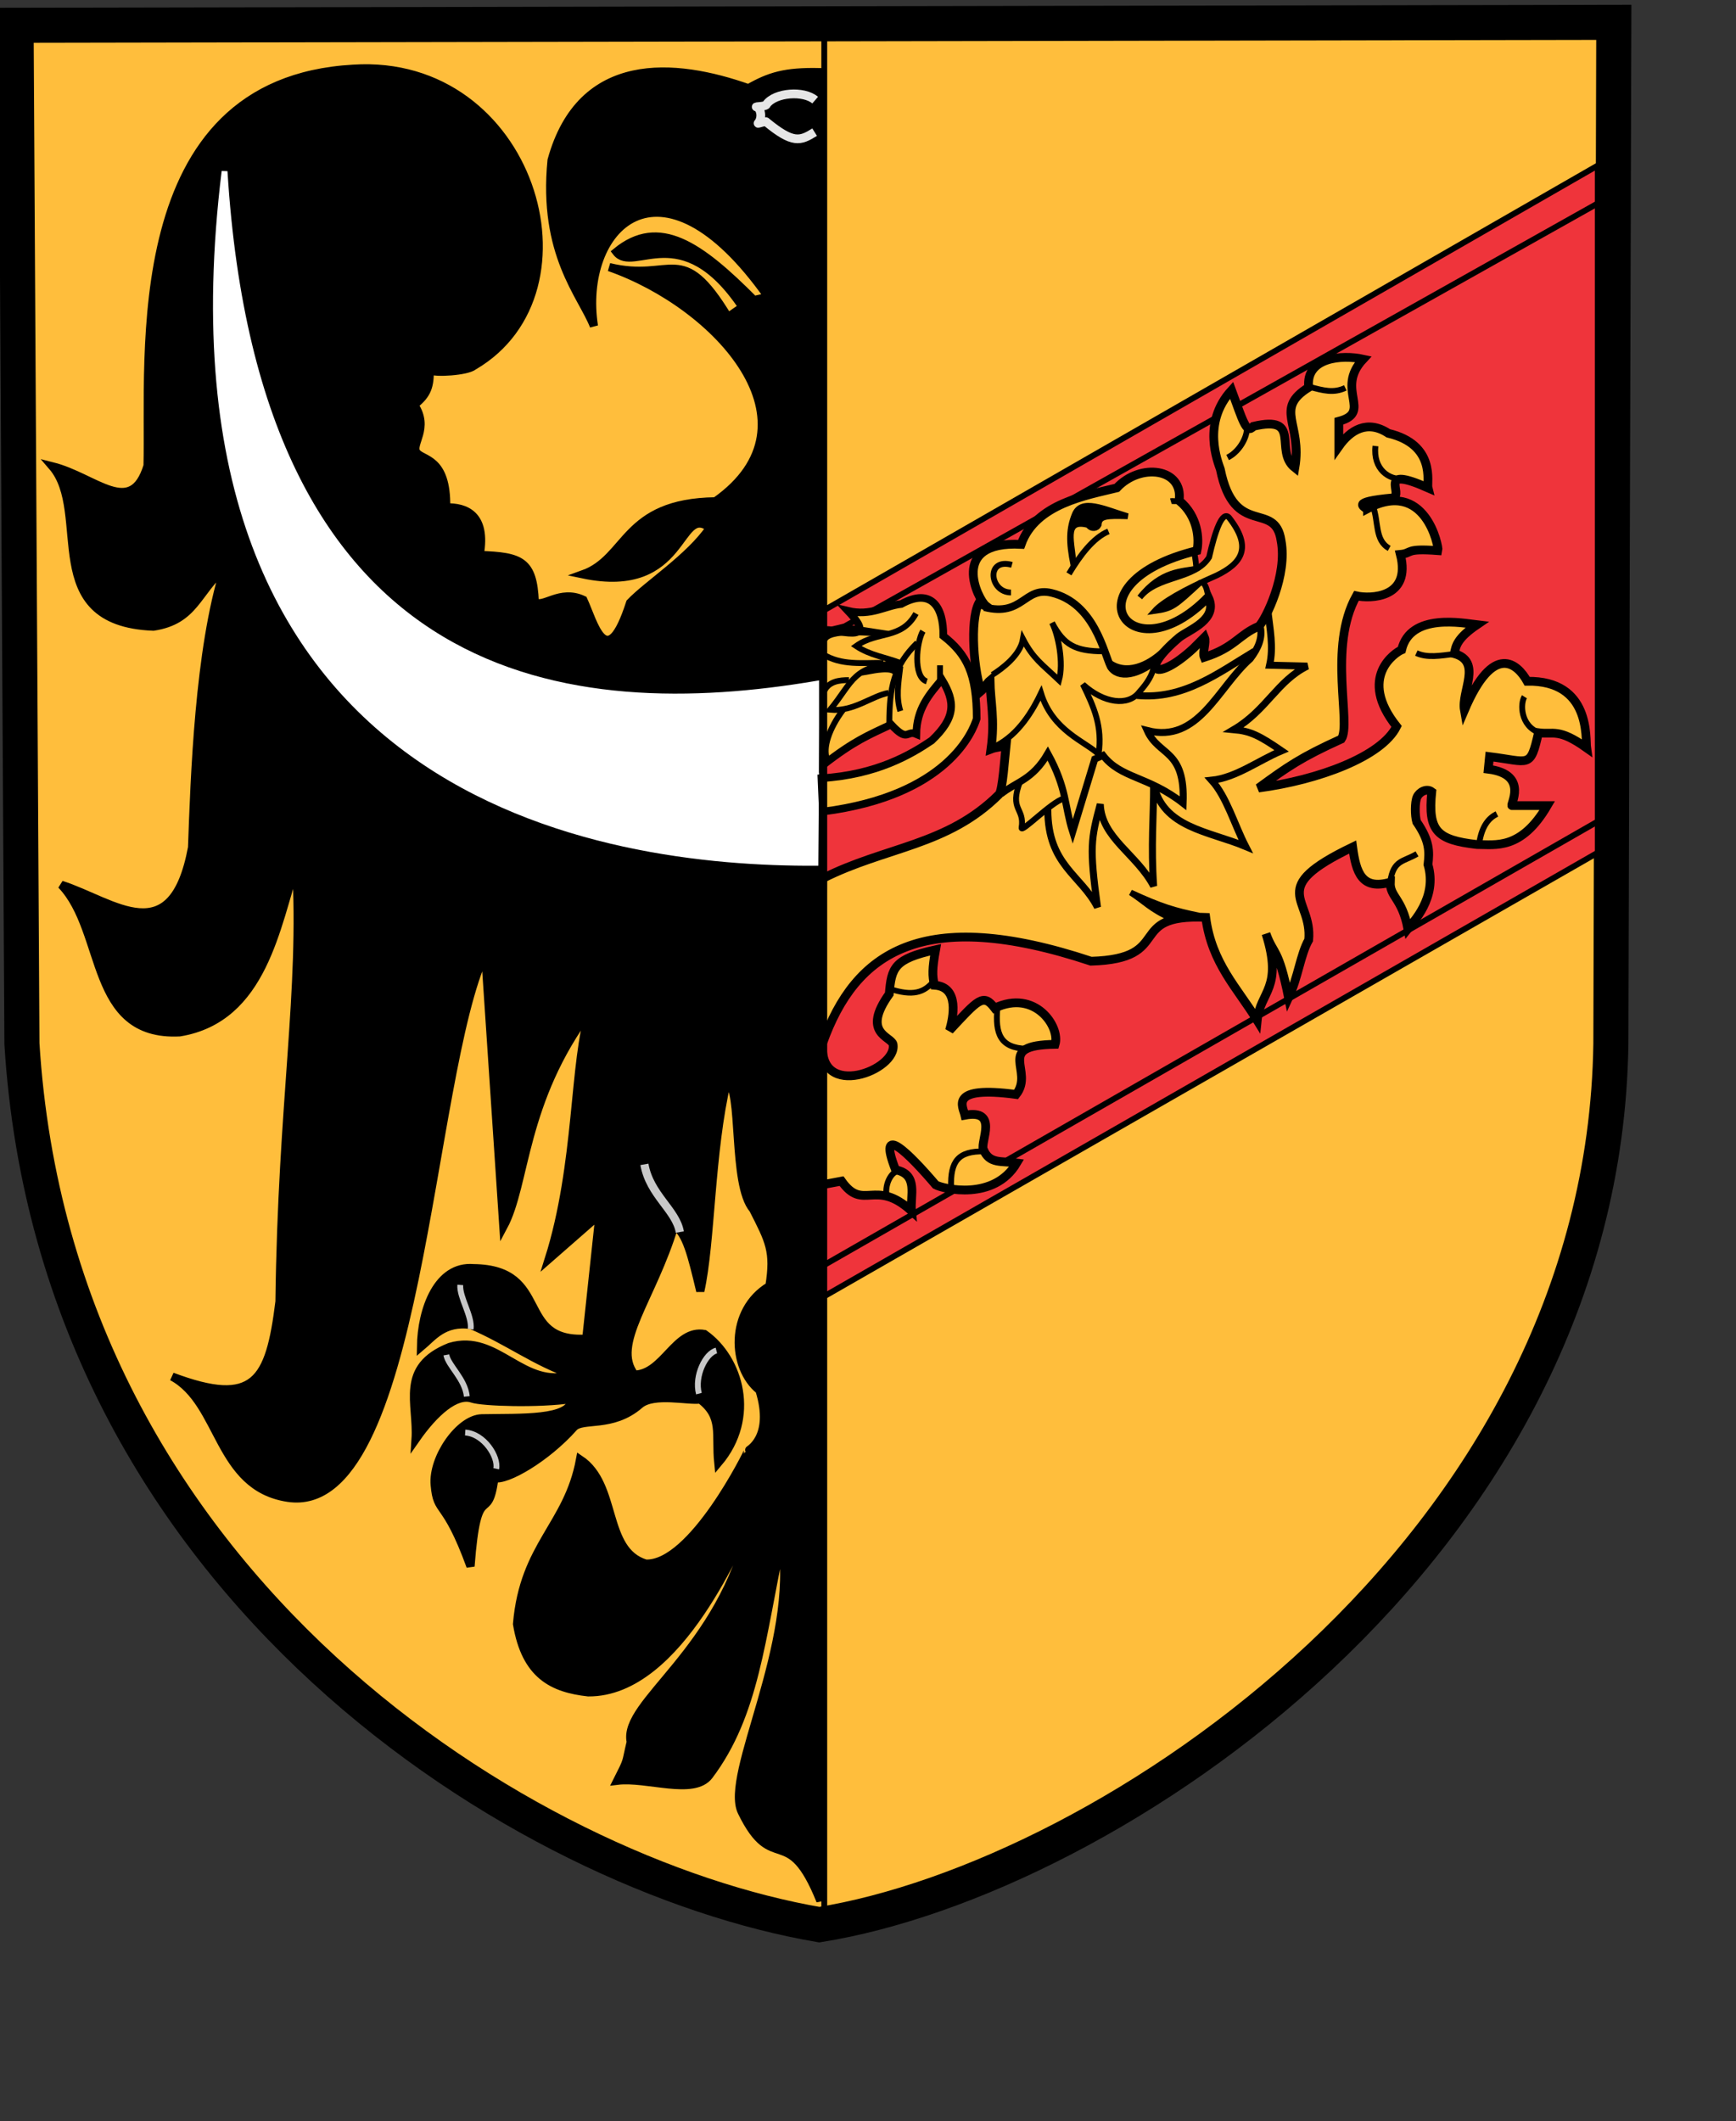 <?xml version="1.0" encoding="UTF-8" standalone="no"?>
<!-- Created with Inkscape (http://www.inkscape.org/) -->
<svg
   xmlns:dc="http://purl.org/dc/elements/1.1/"
   xmlns:cc="http://web.resource.org/cc/"
   xmlns:rdf="http://www.w3.org/1999/02/22-rdf-syntax-ns#"
   xmlns:svg="http://www.w3.org/2000/svg"
   xmlns="http://www.w3.org/2000/svg"
   xmlns:xlink="http://www.w3.org/1999/xlink"
   xmlns:sodipodi="http://sodipodi.sourceforge.net/DTD/sodipodi-0.dtd"
   xmlns:inkscape="http://www.inkscape.org/namespaces/inkscape"
   id="svg2"
   sodipodi:version="0.32"
   inkscape:version="0.45"
   width="600pt"
   height="733pt"
   sodipodi:docbase="C:\Dokumente und Einstellungen\Besitzer\Desktop"
   sodipodi:docname="POL_Kobierzyce_COA7.svg"
   version="1.0"
   inkscape:output_extension="org.inkscape.output.svg.inkscape"
   sodipodi:modified="true">
  <rect width="100%" height="100%" fill="#333333" stroke="none"/>
  <defs
     id="defs5">
    <linearGradient
       y2="252.627"
       x2="-328.686"
       y1="242.239"
       x1="-323.648"
       gradientTransform="matrix(0.194,0.981,0.981,-0.194,-461.802,566.45)"
       gradientUnits="userSpaceOnUse"
       id="linearGradient2813"
       xlink:href="#linearGradient2531"
       inkscape:collect="always" />
    <linearGradient
       y2="250.282"
       x2="-328.699"
       y1="241.786"
       x1="-324.098"
       gradientUnits="userSpaceOnUse"
       id="linearGradient2811"
       xlink:href="#linearGradient2531"
       inkscape:collect="always" />
    <linearGradient
       y2="294.535"
       x2="-576.935"
       y1="302.674"
       x1="-566.934"
       gradientTransform="matrix(-0.764,-0.645,0.645,-0.764,-884.708,109.284)"
       gradientUnits="userSpaceOnUse"
       id="linearGradient2809"
       xlink:href="#linearGradient2486"
       inkscape:collect="always" />
    <radialGradient
       r="29.072"
       fy="210.226"
       fx="-706.762"
       cy="210.226"
       cx="-706.762"
       gradientTransform="matrix(1.694,1.492780e-3,-0.175,2.846,529.307,-387.161)"
       gradientUnits="userSpaceOnUse"
       id="radialGradient2807"
       xlink:href="#linearGradient2486"
       inkscape:collect="always" />
    <linearGradient
       y2="252.627"
       x2="-328.686"
       y1="242.239"
       x1="-323.648"
       gradientTransform="matrix(0.194,0.981,0.981,-0.194,-461.802,566.45)"
       gradientUnits="userSpaceOnUse"
       id="linearGradient2805"
       xlink:href="#linearGradient2531"
       inkscape:collect="always" />
    <linearGradient
       y2="250.282"
       x2="-328.699"
       y1="241.786"
       x1="-324.098"
       gradientUnits="userSpaceOnUse"
       id="linearGradient2803"
       xlink:href="#linearGradient2531"
       inkscape:collect="always" />
    <linearGradient
       y2="294.535"
       x2="-576.935"
       y1="302.674"
       x1="-566.934"
       gradientTransform="matrix(-0.764,-0.645,0.645,-0.764,-884.708,109.284)"
       gradientUnits="userSpaceOnUse"
       id="linearGradient2801"
       xlink:href="#linearGradient2486"
       inkscape:collect="always" />
    <radialGradient
       r="29.072"
       fy="210.226"
       fx="-706.762"
       cy="210.226"
       cx="-706.762"
       gradientTransform="matrix(1.694,1.492780e-3,-0.175,2.846,529.307,-387.161)"
       gradientUnits="userSpaceOnUse"
       id="radialGradient2799"
       xlink:href="#linearGradient2486"
       inkscape:collect="always" />
    <linearGradient
       y2="252.627"
       x2="-328.686"
       y1="242.239"
       x1="-323.648"
       gradientTransform="matrix(0.194,0.981,0.981,-0.194,-461.802,566.45)"
       gradientUnits="userSpaceOnUse"
       id="linearGradient2797"
       xlink:href="#linearGradient2531"
       inkscape:collect="always" />
    <linearGradient
       y2="250.282"
       x2="-328.699"
       y1="241.786"
       x1="-324.098"
       gradientUnits="userSpaceOnUse"
       id="linearGradient2795"
       xlink:href="#linearGradient2531"
       inkscape:collect="always" />
    <linearGradient
       y2="294.535"
       x2="-576.935"
       y1="302.674"
       x1="-566.934"
       gradientTransform="matrix(-0.764,-0.645,0.645,-0.764,-884.708,109.284)"
       gradientUnits="userSpaceOnUse"
       id="linearGradient2793"
       xlink:href="#linearGradient2486"
       inkscape:collect="always" />
    <radialGradient
       r="29.072"
       fy="210.226"
       fx="-706.762"
       cy="210.226"
       cx="-706.762"
       gradientTransform="matrix(1.694,1.492780e-3,-0.175,2.846,529.307,-387.161)"
       gradientUnits="userSpaceOnUse"
       id="radialGradient2791"
       xlink:href="#linearGradient2486"
       inkscape:collect="always" />
    <linearGradient
       y2="252.627"
       x2="-328.686"
       y1="242.239"
       x1="-323.648"
       gradientTransform="matrix(0.194,0.981,0.981,-0.194,-461.802,566.45)"
       gradientUnits="userSpaceOnUse"
       id="linearGradient2715"
       xlink:href="#linearGradient2531"
       inkscape:collect="always" />
    <linearGradient
       y2="250.282"
       x2="-328.699"
       y1="241.786"
       x1="-324.098"
       gradientUnits="userSpaceOnUse"
       id="linearGradient2713"
       xlink:href="#linearGradient2531"
       inkscape:collect="always" />
    <linearGradient
       y2="294.535"
       x2="-576.935"
       y1="302.674"
       x1="-566.934"
       gradientTransform="matrix(-0.764,-0.645,0.645,-0.764,-884.708,109.284)"
       gradientUnits="userSpaceOnUse"
       id="linearGradient2711"
       xlink:href="#linearGradient2486"
       inkscape:collect="always" />
    <radialGradient
       r="29.072"
       fy="210.226"
       fx="-706.762"
       cy="210.226"
       cx="-706.762"
       gradientTransform="matrix(1.694,1.492780e-3,-0.175,2.846,529.307,-387.161)"
       gradientUnits="userSpaceOnUse"
       id="radialGradient2709"
       xlink:href="#linearGradient2486"
       inkscape:collect="always" />
    <linearGradient
       y2="252.627"
       x2="-328.686"
       y1="242.239"
       x1="-323.648"
       gradientTransform="matrix(0.194,0.981,0.981,-0.194,-461.802,566.45)"
       gradientUnits="userSpaceOnUse"
       id="linearGradient2659"
       xlink:href="#linearGradient2531"
       inkscape:collect="always" />
    <linearGradient
       y2="250.282"
       x2="-328.699"
       y1="241.786"
       x1="-324.098"
       gradientUnits="userSpaceOnUse"
       id="linearGradient2657"
       xlink:href="#linearGradient2531"
       inkscape:collect="always" />
    <linearGradient
       y2="294.535"
       x2="-576.935"
       y1="302.674"
       x1="-566.934"
       gradientTransform="matrix(-0.764,-0.645,0.645,-0.764,-884.708,109.284)"
       gradientUnits="userSpaceOnUse"
       id="linearGradient2655"
       xlink:href="#linearGradient2486"
       inkscape:collect="always" />
    <radialGradient
       r="29.072"
       fy="210.226"
       fx="-706.762"
       cy="210.226"
       cx="-706.762"
       gradientTransform="matrix(1.694,1.492780e-3,-0.175,2.846,529.307,-387.161)"
       gradientUnits="userSpaceOnUse"
       id="radialGradient2653"
       xlink:href="#linearGradient2486"
       inkscape:collect="always" />
    <radialGradient
       gradientUnits="userSpaceOnUse"
       gradientTransform="matrix(1.694,1.492780e-3,-0.175,2.846,529.307,-387.161)"
       r="29.072"
       fy="210.226"
       fx="-706.762"
       cy="210.226"
       cx="-706.762"
       id="radialGradient2601"
       xlink:href="#linearGradient2486"
       inkscape:collect="always" />
    <linearGradient
       y2="252.627"
       x2="-328.686"
       y1="242.239"
       x1="-323.648"
       gradientTransform="matrix(0.194,0.981,0.981,-0.194,-461.802,566.45)"
       gradientUnits="userSpaceOnUse"
       id="linearGradient2566"
       xlink:href="#linearGradient2531"
       inkscape:collect="always" />
    <linearGradient
       y2="250.282"
       x2="-328.699"
       y1="241.786"
       x1="-324.098"
       gradientUnits="userSpaceOnUse"
       id="linearGradient2564"
       xlink:href="#linearGradient2531"
       inkscape:collect="always" />
    <linearGradient
       y2="294.535"
       x2="-576.935"
       y1="302.674"
       x1="-566.934"
       gradientTransform="matrix(-0.764,-0.645,0.645,-0.764,-884.708,109.284)"
       gradientUnits="userSpaceOnUse"
       id="linearGradient2562"
       xlink:href="#linearGradient2486"
       inkscape:collect="always" />
    <linearGradient
       id="linearGradient2486">
      <stop
         id="stop2488"
         offset="0"
         style="stop-color:#faff00;stop-opacity:1;" />
      <stop
         style="stop-color:#7d7323;stop-opacity:0.992;"
         offset="0.846"
         id="stop2603" />
      <stop
         style="stop-color:#000000;stop-opacity:0.984;"
         offset="1"
         id="stop2494" />
    </linearGradient>
    <linearGradient
       id="linearGradient2531">
      <stop
         id="stop2533"
         offset="0"
         style="stop-color:#fae646;stop-opacity:1;" />
      <stop
         style="stop-color:#643228;stop-opacity:1;"
         offset="0.885"
         id="stop2539" />
      <stop
         id="stop2535"
         offset="1"
         style="stop-color:#fae646;stop-opacity:1;" />
    </linearGradient>
    <radialGradient
       inkscape:collect="always"
       xlink:href="#linearGradient2486"
       id="radialGradient2981"
       gradientUnits="userSpaceOnUse"
       gradientTransform="matrix(1.694,1.492780e-3,-0.175,2.846,529.307,-387.161)"
       cx="-706.762"
       cy="210.226"
       fx="-706.762"
       fy="210.226"
       r="29.072" />
    <linearGradient
       inkscape:collect="always"
       xlink:href="#linearGradient2486"
       id="linearGradient2983"
       gradientUnits="userSpaceOnUse"
       gradientTransform="matrix(-0.764,-0.645,0.645,-0.764,-884.708,109.284)"
       x1="-566.934"
       y1="302.674"
       x2="-576.935"
       y2="294.535" />
    <linearGradient
       inkscape:collect="always"
       xlink:href="#linearGradient2531"
       id="linearGradient2985"
       gradientUnits="userSpaceOnUse"
       x1="-324.098"
       y1="241.786"
       x2="-328.699"
       y2="250.282" />
    <linearGradient
       inkscape:collect="always"
       xlink:href="#linearGradient2531"
       id="linearGradient2987"
       gradientUnits="userSpaceOnUse"
       gradientTransform="matrix(0.194,0.981,0.981,-0.194,-461.802,566.45)"
       x1="-323.648"
       y1="242.239"
       x2="-328.686"
       y2="252.627" />
    <radialGradient
       inkscape:collect="always"
       xlink:href="#linearGradient2486"
       id="radialGradient3018"
       gradientUnits="userSpaceOnUse"
       gradientTransform="matrix(1.694,1.492780e-3,-0.175,2.846,529.307,-387.161)"
       cx="-706.762"
       cy="210.226"
       fx="-706.762"
       fy="210.226"
       r="29.072" />
    <linearGradient
       inkscape:collect="always"
       xlink:href="#linearGradient2486"
       id="linearGradient3020"
       gradientUnits="userSpaceOnUse"
       gradientTransform="matrix(-0.764,-0.645,0.645,-0.764,-884.708,109.284)"
       x1="-566.934"
       y1="302.674"
       x2="-576.935"
       y2="294.535" />
    <linearGradient
       inkscape:collect="always"
       xlink:href="#linearGradient2531"
       id="linearGradient3022"
       gradientUnits="userSpaceOnUse"
       x1="-324.098"
       y1="241.786"
       x2="-328.699"
       y2="250.282" />
    <linearGradient
       inkscape:collect="always"
       xlink:href="#linearGradient2531"
       id="linearGradient3024"
       gradientUnits="userSpaceOnUse"
       gradientTransform="matrix(0.194,0.981,0.981,-0.194,-461.802,566.45)"
       x1="-323.648"
       y1="242.239"
       x2="-328.686"
       y2="252.627" />
    <radialGradient
       inkscape:collect="always"
       xlink:href="#linearGradient2486"
       id="radialGradient3055"
       gradientUnits="userSpaceOnUse"
       gradientTransform="matrix(1.694,1.492780e-3,-0.175,2.846,529.307,-387.161)"
       cx="-706.762"
       cy="210.226"
       fx="-706.762"
       fy="210.226"
       r="29.072" />
    <linearGradient
       inkscape:collect="always"
       xlink:href="#linearGradient2486"
       id="linearGradient3057"
       gradientUnits="userSpaceOnUse"
       gradientTransform="matrix(-0.764,-0.645,0.645,-0.764,-884.708,109.284)"
       x1="-566.934"
       y1="302.674"
       x2="-576.935"
       y2="294.535" />
    <linearGradient
       inkscape:collect="always"
       xlink:href="#linearGradient2531"
       id="linearGradient3059"
       gradientUnits="userSpaceOnUse"
       x1="-324.098"
       y1="241.786"
       x2="-328.699"
       y2="250.282" />
    <linearGradient
       inkscape:collect="always"
       xlink:href="#linearGradient2531"
       id="linearGradient3061"
       gradientUnits="userSpaceOnUse"
       gradientTransform="matrix(0.194,0.981,0.981,-0.194,-461.802,566.45)"
       x1="-323.648"
       y1="242.239"
       x2="-328.686"
       y2="252.627" />
    <radialGradient
       inkscape:collect="always"
       xlink:href="#linearGradient2486"
       id="radialGradient3090"
       gradientUnits="userSpaceOnUse"
       gradientTransform="matrix(1.694,1.492780e-3,-0.175,2.846,529.307,-387.161)"
       cx="-706.762"
       cy="210.226"
       fx="-706.762"
       fy="210.226"
       r="29.072" />
    <linearGradient
       inkscape:collect="always"
       xlink:href="#linearGradient2486"
       id="linearGradient3092"
       gradientUnits="userSpaceOnUse"
       gradientTransform="matrix(-0.764,-0.645,0.645,-0.764,-884.708,109.284)"
       x1="-566.934"
       y1="302.674"
       x2="-576.935"
       y2="294.535" />
    <linearGradient
       inkscape:collect="always"
       xlink:href="#linearGradient2531"
       id="linearGradient3094"
       gradientUnits="userSpaceOnUse"
       x1="-324.098"
       y1="241.786"
       x2="-328.699"
       y2="250.282" />
    <linearGradient
       inkscape:collect="always"
       xlink:href="#linearGradient2531"
       id="linearGradient3096"
       gradientUnits="userSpaceOnUse"
       gradientTransform="matrix(0.194,0.981,0.981,-0.194,-461.802,566.45)"
       x1="-323.648"
       y1="242.239"
       x2="-328.686"
       y2="252.627" />
    <radialGradient
       inkscape:collect="always"
       xlink:href="#linearGradient2486"
       id="radialGradient3121"
       gradientUnits="userSpaceOnUse"
       gradientTransform="matrix(1.694,1.492780e-3,-0.175,2.846,529.307,-387.161)"
       cx="-706.762"
       cy="210.226"
       fx="-706.762"
       fy="210.226"
       r="29.072" />
    <linearGradient
       inkscape:collect="always"
       xlink:href="#linearGradient2486"
       id="linearGradient3133"
       gradientUnits="userSpaceOnUse"
       gradientTransform="matrix(-0.764,-0.645,0.645,-0.764,-884.708,109.284)"
       x1="-566.934"
       y1="302.674"
       x2="-576.935"
       y2="294.535" />
    <linearGradient
       inkscape:collect="always"
       xlink:href="#linearGradient2531"
       id="linearGradient3135"
       gradientUnits="userSpaceOnUse"
       x1="-324.098"
       y1="241.786"
       x2="-328.699"
       y2="250.282" />
    <linearGradient
       inkscape:collect="always"
       xlink:href="#linearGradient2531"
       id="linearGradient3137"
       gradientUnits="userSpaceOnUse"
       gradientTransform="matrix(0.194,0.981,0.981,-0.194,-461.802,566.45)"
       x1="-323.648"
       y1="242.239"
       x2="-328.686"
       y2="252.627" />
    <linearGradient
       inkscape:collect="always"
       xlink:href="#linearGradient2486"
       id="linearGradient3200"
       gradientUnits="userSpaceOnUse"
       gradientTransform="matrix(-0.764,-0.645,0.645,-0.764,-884.708,109.284)"
       x1="-566.934"
       y1="302.674"
       x2="-576.935"
       y2="294.535" />
    <linearGradient
       inkscape:collect="always"
       xlink:href="#linearGradient2531"
       id="linearGradient3202"
       gradientUnits="userSpaceOnUse"
       x1="-324.098"
       y1="241.786"
       x2="-328.699"
       y2="250.282" />
    <linearGradient
       inkscape:collect="always"
       xlink:href="#linearGradient2531"
       id="linearGradient3204"
       gradientUnits="userSpaceOnUse"
       gradientTransform="matrix(0.194,0.981,0.981,-0.194,-461.802,566.45)"
       x1="-323.648"
       y1="242.239"
       x2="-328.686"
       y2="252.627" />
    <linearGradient
       inkscape:collect="always"
       xlink:href="#linearGradient2486"
       id="linearGradient3260"
       gradientUnits="userSpaceOnUse"
       gradientTransform="matrix(-0.764,-0.645,0.645,-0.764,-884.708,109.284)"
       x1="-566.934"
       y1="302.674"
       x2="-576.935"
       y2="294.535" />
    <linearGradient
       inkscape:collect="always"
       xlink:href="#linearGradient2531"
       id="linearGradient3262"
       gradientUnits="userSpaceOnUse"
       x1="-324.098"
       y1="241.786"
       x2="-328.699"
       y2="250.282" />
    <linearGradient
       inkscape:collect="always"
       xlink:href="#linearGradient2531"
       id="linearGradient3264"
       gradientUnits="userSpaceOnUse"
       gradientTransform="matrix(0.194,0.981,0.981,-0.194,-461.802,566.45)"
       x1="-323.648"
       y1="242.239"
       x2="-328.686"
       y2="252.627" />
    <linearGradient
       inkscape:collect="always"
       xlink:href="#linearGradient2486"
       id="linearGradient3320"
       gradientUnits="userSpaceOnUse"
       gradientTransform="matrix(-0.764,-0.645,0.645,-0.764,-884.708,109.284)"
       x1="-566.934"
       y1="302.674"
       x2="-576.935"
       y2="294.535" />
    <linearGradient
       inkscape:collect="always"
       xlink:href="#linearGradient2531"
       id="linearGradient3322"
       gradientUnits="userSpaceOnUse"
       x1="-324.098"
       y1="241.786"
       x2="-328.699"
       y2="250.282" />
    <linearGradient
       inkscape:collect="always"
       xlink:href="#linearGradient2531"
       id="linearGradient3324"
       gradientUnits="userSpaceOnUse"
       gradientTransform="matrix(0.194,0.981,0.981,-0.194,-461.802,566.45)"
       x1="-323.648"
       y1="242.239"
       x2="-328.686"
       y2="252.627" />
    <linearGradient
       inkscape:collect="always"
       xlink:href="#linearGradient2486"
       id="linearGradient3410"
       gradientUnits="userSpaceOnUse"
       gradientTransform="matrix(-0.764,-0.645,0.645,-0.764,-884.708,109.284)"
       x1="-566.934"
       y1="302.674"
       x2="-576.935"
       y2="294.535" />
    <linearGradient
       inkscape:collect="always"
       xlink:href="#linearGradient2531"
       id="linearGradient3412"
       gradientUnits="userSpaceOnUse"
       x1="-324.098"
       y1="241.786"
       x2="-328.699"
       y2="250.282" />
    <linearGradient
       inkscape:collect="always"
       xlink:href="#linearGradient2531"
       id="linearGradient3414"
       gradientUnits="userSpaceOnUse"
       gradientTransform="matrix(0.194,0.981,0.981,-0.194,-461.802,566.45)"
       x1="-323.648"
       y1="242.239"
       x2="-328.686"
       y2="252.627" />
    <linearGradient
       inkscape:collect="always"
       xlink:href="#linearGradient2486"
       id="linearGradient3416"
       gradientUnits="userSpaceOnUse"
       gradientTransform="matrix(-0.764,-0.645,0.645,-0.764,-884.708,109.284)"
       x1="-566.934"
       y1="302.674"
       x2="-576.935"
       y2="294.535" />
    <linearGradient
       inkscape:collect="always"
       xlink:href="#linearGradient2531"
       id="linearGradient3418"
       gradientUnits="userSpaceOnUse"
       x1="-324.098"
       y1="241.786"
       x2="-328.699"
       y2="250.282" />
    <linearGradient
       inkscape:collect="always"
       xlink:href="#linearGradient2531"
       id="linearGradient3420"
       gradientUnits="userSpaceOnUse"
       gradientTransform="matrix(0.194,0.981,0.981,-0.194,-461.802,566.45)"
       x1="-323.648"
       y1="242.239"
       x2="-328.686"
       y2="252.627" />
    <linearGradient
       inkscape:collect="always"
       xlink:href="#linearGradient2486"
       id="linearGradient3422"
       gradientUnits="userSpaceOnUse"
       gradientTransform="matrix(-0.764,-0.645,0.645,-0.764,-884.708,109.284)"
       x1="-566.934"
       y1="302.674"
       x2="-576.935"
       y2="294.535" />
    <linearGradient
       inkscape:collect="always"
       xlink:href="#linearGradient2531"
       id="linearGradient3424"
       gradientUnits="userSpaceOnUse"
       x1="-324.098"
       y1="241.786"
       x2="-328.699"
       y2="250.282" />
    <linearGradient
       inkscape:collect="always"
       xlink:href="#linearGradient2531"
       id="linearGradient3426"
       gradientUnits="userSpaceOnUse"
       gradientTransform="matrix(0.194,0.981,0.981,-0.194,-461.802,566.45)"
       x1="-323.648"
       y1="242.239"
       x2="-328.686"
       y2="252.627" />
    <linearGradient
       inkscape:collect="always"
       xlink:href="#linearGradient2486"
       id="linearGradient3674"
       gradientUnits="userSpaceOnUse"
       gradientTransform="matrix(-0.764,-0.645,0.645,-0.764,-884.708,109.284)"
       x1="-566.934"
       y1="302.674"
       x2="-576.935"
       y2="294.535" />
    <linearGradient
       inkscape:collect="always"
       xlink:href="#linearGradient2531"
       id="linearGradient3676"
       gradientUnits="userSpaceOnUse"
       x1="-324.098"
       y1="241.786"
       x2="-328.699"
       y2="250.282" />
    <linearGradient
       inkscape:collect="always"
       xlink:href="#linearGradient2531"
       id="linearGradient3678"
       gradientUnits="userSpaceOnUse"
       gradientTransform="matrix(0.194,0.981,0.981,-0.194,-461.802,566.45)"
       x1="-323.648"
       y1="242.239"
       x2="-328.686"
       y2="252.627" />
    <linearGradient
       inkscape:collect="always"
       xlink:href="#linearGradient2486"
       id="linearGradient3680"
       gradientUnits="userSpaceOnUse"
       gradientTransform="matrix(-0.764,-0.645,0.645,-0.764,-884.708,109.284)"
       x1="-566.934"
       y1="302.674"
       x2="-576.935"
       y2="294.535" />
    <linearGradient
       inkscape:collect="always"
       xlink:href="#linearGradient2531"
       id="linearGradient3682"
       gradientUnits="userSpaceOnUse"
       x1="-324.098"
       y1="241.786"
       x2="-328.699"
       y2="250.282" />
    <linearGradient
       inkscape:collect="always"
       xlink:href="#linearGradient2531"
       id="linearGradient3684"
       gradientUnits="userSpaceOnUse"
       gradientTransform="matrix(0.194,0.981,0.981,-0.194,-461.802,566.45)"
       x1="-323.648"
       y1="242.239"
       x2="-328.686"
       y2="252.627" />
    <linearGradient
       inkscape:collect="always"
       xlink:href="#linearGradient2486"
       id="linearGradient3686"
       gradientUnits="userSpaceOnUse"
       gradientTransform="matrix(-0.764,-0.645,0.645,-0.764,-884.708,109.284)"
       x1="-566.934"
       y1="302.674"
       x2="-576.935"
       y2="294.535" />
    <linearGradient
       inkscape:collect="always"
       xlink:href="#linearGradient2531"
       id="linearGradient3688"
       gradientUnits="userSpaceOnUse"
       x1="-324.098"
       y1="241.786"
       x2="-328.699"
       y2="250.282" />
    <linearGradient
       inkscape:collect="always"
       xlink:href="#linearGradient2531"
       id="linearGradient3690"
       gradientUnits="userSpaceOnUse"
       gradientTransform="matrix(0.194,0.981,0.981,-0.194,-461.802,566.45)"
       x1="-323.648"
       y1="242.239"
       x2="-328.686"
       y2="252.627" />
    <linearGradient
       inkscape:collect="always"
       xlink:href="#linearGradient2486"
       id="linearGradient3793"
       gradientUnits="userSpaceOnUse"
       gradientTransform="matrix(-0.764,-0.645,0.645,-0.764,-884.708,109.284)"
       x1="-566.934"
       y1="302.674"
       x2="-576.935"
       y2="294.535" />
    <linearGradient
       inkscape:collect="always"
       xlink:href="#linearGradient2531"
       id="linearGradient3795"
       gradientUnits="userSpaceOnUse"
       x1="-324.098"
       y1="241.786"
       x2="-328.699"
       y2="250.282" />
    <linearGradient
       inkscape:collect="always"
       xlink:href="#linearGradient2531"
       id="linearGradient3797"
       gradientUnits="userSpaceOnUse"
       gradientTransform="matrix(0.194,0.981,0.981,-0.194,-461.802,566.45)"
       x1="-323.648"
       y1="242.239"
       x2="-328.686"
       y2="252.627" />
    <linearGradient
       inkscape:collect="always"
       xlink:href="#linearGradient2486"
       id="linearGradient3799"
       gradientUnits="userSpaceOnUse"
       gradientTransform="matrix(-0.764,-0.645,0.645,-0.764,-884.708,109.284)"
       x1="-566.934"
       y1="302.674"
       x2="-576.935"
       y2="294.535" />
    <linearGradient
       inkscape:collect="always"
       xlink:href="#linearGradient2531"
       id="linearGradient3801"
       gradientUnits="userSpaceOnUse"
       x1="-324.098"
       y1="241.786"
       x2="-328.699"
       y2="250.282" />
    <linearGradient
       inkscape:collect="always"
       xlink:href="#linearGradient2531"
       id="linearGradient3803"
       gradientUnits="userSpaceOnUse"
       gradientTransform="matrix(0.194,0.981,0.981,-0.194,-461.802,566.45)"
       x1="-323.648"
       y1="242.239"
       x2="-328.686"
       y2="252.627" />
    <linearGradient
       inkscape:collect="always"
       xlink:href="#linearGradient2486"
       id="linearGradient3805"
       gradientUnits="userSpaceOnUse"
       gradientTransform="matrix(-0.764,-0.645,0.645,-0.764,-884.708,109.284)"
       x1="-566.934"
       y1="302.674"
       x2="-576.935"
       y2="294.535" />
    <linearGradient
       inkscape:collect="always"
       xlink:href="#linearGradient2531"
       id="linearGradient3807"
       gradientUnits="userSpaceOnUse"
       x1="-324.098"
       y1="241.786"
       x2="-328.699"
       y2="250.282" />
    <linearGradient
       inkscape:collect="always"
       xlink:href="#linearGradient2531"
       id="linearGradient3809"
       gradientUnits="userSpaceOnUse"
       gradientTransform="matrix(0.194,0.981,0.981,-0.194,-461.802,566.45)"
       x1="-323.648"
       y1="242.239"
       x2="-328.686"
       y2="252.627" />
    <linearGradient
       y2="252.627"
       x2="-328.686"
       y1="242.239"
       x1="-323.648"
       gradientTransform="matrix(0.194,0.981,0.981,-0.194,-461.802,566.45)"
       gradientUnits="userSpaceOnUse"
       id="linearGradient3966"
       xlink:href="#linearGradient2531"
       inkscape:collect="always" />
    <linearGradient
       y2="250.282"
       x2="-328.699"
       y1="241.786"
       x1="-324.098"
       gradientUnits="userSpaceOnUse"
       id="linearGradient3964"
       xlink:href="#linearGradient2531"
       inkscape:collect="always" />
    <linearGradient
       y2="294.535"
       x2="-576.935"
       y1="302.674"
       x1="-566.934"
       gradientTransform="matrix(-0.764,-0.645,0.645,-0.764,-884.708,109.284)"
       gradientUnits="userSpaceOnUse"
       id="linearGradient3962"
       xlink:href="#linearGradient2486"
       inkscape:collect="always" />
    <radialGradient
       r="29.072"
       fy="210.226"
       fx="-706.762"
       cy="210.226"
       cx="-706.762"
       gradientTransform="matrix(1.694,1.492780e-3,-0.175,2.846,529.307,-387.161)"
       gradientUnits="userSpaceOnUse"
       id="radialGradient3960"
       xlink:href="#linearGradient2486"
       inkscape:collect="always" />
    <linearGradient
       y2="252.627"
       x2="-328.686"
       y1="242.239"
       x1="-323.648"
       gradientTransform="matrix(0.194,0.981,0.981,-0.194,-461.802,566.45)"
       gradientUnits="userSpaceOnUse"
       id="linearGradient3958"
       xlink:href="#linearGradient2531"
       inkscape:collect="always" />
    <linearGradient
       y2="250.282"
       x2="-328.699"
       y1="241.786"
       x1="-324.098"
       gradientUnits="userSpaceOnUse"
       id="linearGradient3956"
       xlink:href="#linearGradient2531"
       inkscape:collect="always" />
    <linearGradient
       y2="294.535"
       x2="-576.935"
       y1="302.674"
       x1="-566.934"
       gradientTransform="matrix(-0.764,-0.645,0.645,-0.764,-884.708,109.284)"
       gradientUnits="userSpaceOnUse"
       id="linearGradient3954"
       xlink:href="#linearGradient2486"
       inkscape:collect="always" />
    <radialGradient
       r="29.072"
       fy="210.226"
       fx="-706.762"
       cy="210.226"
       cx="-706.762"
       gradientTransform="matrix(1.694,1.492780e-3,-0.175,2.846,529.307,-387.161)"
       gradientUnits="userSpaceOnUse"
       id="radialGradient3952"
       xlink:href="#linearGradient2486"
       inkscape:collect="always" />
    <linearGradient
       y2="252.627"
       x2="-328.686"
       y1="242.239"
       x1="-323.648"
       gradientTransform="matrix(0.194,0.981,0.981,-0.194,-461.802,566.45)"
       gradientUnits="userSpaceOnUse"
       id="linearGradient3950"
       xlink:href="#linearGradient2531"
       inkscape:collect="always" />
    <linearGradient
       y2="250.282"
       x2="-328.699"
       y1="241.786"
       x1="-324.098"
       gradientUnits="userSpaceOnUse"
       id="linearGradient3948"
       xlink:href="#linearGradient2531"
       inkscape:collect="always" />
    <linearGradient
       y2="294.535"
       x2="-576.935"
       y1="302.674"
       x1="-566.934"
       gradientTransform="matrix(-0.764,-0.645,0.645,-0.764,-884.708,109.284)"
       gradientUnits="userSpaceOnUse"
       id="linearGradient3946"
       xlink:href="#linearGradient2486"
       inkscape:collect="always" />
    <radialGradient
       r="29.072"
       fy="210.226"
       fx="-706.762"
       cy="210.226"
       cx="-706.762"
       gradientTransform="matrix(1.694,1.492780e-3,-0.175,2.846,529.307,-387.161)"
       gradientUnits="userSpaceOnUse"
       id="radialGradient3944"
       xlink:href="#linearGradient2486"
       inkscape:collect="always" />
    <linearGradient
       y2="252.627"
       x2="-328.686"
       y1="242.239"
       x1="-323.648"
       gradientTransform="matrix(0.194,0.981,0.981,-0.194,-461.802,566.45)"
       gradientUnits="userSpaceOnUse"
       id="linearGradient3942"
       xlink:href="#linearGradient2531"
       inkscape:collect="always" />
    <linearGradient
       y2="250.282"
       x2="-328.699"
       y1="241.786"
       x1="-324.098"
       gradientUnits="userSpaceOnUse"
       id="linearGradient3940"
       xlink:href="#linearGradient2531"
       inkscape:collect="always" />
    <linearGradient
       y2="294.535"
       x2="-576.935"
       y1="302.674"
       x1="-566.934"
       gradientTransform="matrix(-0.764,-0.645,0.645,-0.764,-884.708,109.284)"
       gradientUnits="userSpaceOnUse"
       id="linearGradient3938"
       xlink:href="#linearGradient2486"
       inkscape:collect="always" />
    <radialGradient
       r="29.072"
       fy="210.226"
       fx="-706.762"
       cy="210.226"
       cx="-706.762"
       gradientTransform="matrix(1.694,1.492780e-3,-0.175,2.846,529.307,-387.161)"
       gradientUnits="userSpaceOnUse"
       id="radialGradient3936"
       xlink:href="#linearGradient2486"
       inkscape:collect="always" />
    <linearGradient
       y2="252.627"
       x2="-328.686"
       y1="242.239"
       x1="-323.648"
       gradientTransform="matrix(0.194,0.981,0.981,-0.194,-461.802,566.45)"
       gradientUnits="userSpaceOnUse"
       id="linearGradient3934"
       xlink:href="#linearGradient2531"
       inkscape:collect="always" />
    <linearGradient
       y2="250.282"
       x2="-328.699"
       y1="241.786"
       x1="-324.098"
       gradientUnits="userSpaceOnUse"
       id="linearGradient3932"
       xlink:href="#linearGradient2531"
       inkscape:collect="always" />
    <linearGradient
       y2="294.535"
       x2="-576.935"
       y1="302.674"
       x1="-566.934"
       gradientTransform="matrix(-0.764,-0.645,0.645,-0.764,-884.708,109.284)"
       gradientUnits="userSpaceOnUse"
       id="linearGradient3930"
       xlink:href="#linearGradient2486"
       inkscape:collect="always" />
    <radialGradient
       r="29.072"
       fy="210.226"
       fx="-706.762"
       cy="210.226"
       cx="-706.762"
       gradientTransform="matrix(1.694,1.492780e-3,-0.175,2.846,529.307,-387.161)"
       gradientUnits="userSpaceOnUse"
       id="radialGradient3928"
       xlink:href="#linearGradient2486"
       inkscape:collect="always" />
    <radialGradient
       gradientUnits="userSpaceOnUse"
       gradientTransform="matrix(1.694,1.492780e-3,-0.175,2.846,529.307,-387.161)"
       r="29.072"
       fy="210.226"
       fx="-706.762"
       cy="210.226"
       cx="-706.762"
       id="radialGradient3926"
       xlink:href="#linearGradient2486"
       inkscape:collect="always" />
    <linearGradient
       y2="252.627"
       x2="-328.686"
       y1="242.239"
       x1="-323.648"
       gradientTransform="matrix(0.194,0.981,0.981,-0.194,-461.802,566.45)"
       gradientUnits="userSpaceOnUse"
       id="linearGradient3924"
       xlink:href="#linearGradient2531"
       inkscape:collect="always" />
    <linearGradient
       y2="250.282"
       x2="-328.699"
       y1="241.786"
       x1="-324.098"
       gradientUnits="userSpaceOnUse"
       id="linearGradient3922"
       xlink:href="#linearGradient2531"
       inkscape:collect="always" />
    <linearGradient
       y2="294.535"
       x2="-576.935"
       y1="302.674"
       x1="-566.934"
       gradientTransform="matrix(-0.764,-0.645,0.645,-0.764,-884.708,109.284)"
       gradientUnits="userSpaceOnUse"
       id="linearGradient3920"
       xlink:href="#linearGradient2486"
       inkscape:collect="always" />
    <linearGradient
       id="linearGradient3912">
      <stop
         id="stop3914"
         offset="0"
         style="stop-color:#faff00;stop-opacity:1;" />
      <stop
         style="stop-color:#7d7323;stop-opacity:0.992;"
         offset="0.846"
         id="stop3916" />
      <stop
         style="stop-color:#000000;stop-opacity:0.984;"
         offset="1"
         id="stop3918" />
    </linearGradient>
    <linearGradient
       id="linearGradient3904">
      <stop
         id="stop3906"
         offset="0"
         style="stop-color:#fae646;stop-opacity:1;" />
      <stop
         style="stop-color:#643228;stop-opacity:1;"
         offset="0.885"
         id="stop3908" />
      <stop
         id="stop3910"
         offset="1"
         style="stop-color:#fae646;stop-opacity:1;" />
    </linearGradient>
    <radialGradient
       inkscape:collect="always"
       xlink:href="#linearGradient2486"
       id="radialGradient3902"
       gradientUnits="userSpaceOnUse"
       gradientTransform="matrix(1.694,1.492780e-3,-0.175,2.846,529.307,-387.161)"
       cx="-706.762"
       cy="210.226"
       fx="-706.762"
       fy="210.226"
       r="29.072" />
    <linearGradient
       inkscape:collect="always"
       xlink:href="#linearGradient2486"
       id="linearGradient3900"
       gradientUnits="userSpaceOnUse"
       gradientTransform="matrix(-0.764,-0.645,0.645,-0.764,-884.708,109.284)"
       x1="-566.934"
       y1="302.674"
       x2="-576.935"
       y2="294.535" />
    <linearGradient
       inkscape:collect="always"
       xlink:href="#linearGradient2531"
       id="linearGradient3898"
       gradientUnits="userSpaceOnUse"
       x1="-324.098"
       y1="241.786"
       x2="-328.699"
       y2="250.282" />
    <linearGradient
       inkscape:collect="always"
       xlink:href="#linearGradient2531"
       id="linearGradient3896"
       gradientUnits="userSpaceOnUse"
       gradientTransform="matrix(0.194,0.981,0.981,-0.194,-461.802,566.45)"
       x1="-323.648"
       y1="242.239"
       x2="-328.686"
       y2="252.627" />
    <radialGradient
       inkscape:collect="always"
       xlink:href="#linearGradient2486"
       id="radialGradient3894"
       gradientUnits="userSpaceOnUse"
       gradientTransform="matrix(1.694,1.492780e-3,-0.175,2.846,529.307,-387.161)"
       cx="-706.762"
       cy="210.226"
       fx="-706.762"
       fy="210.226"
       r="29.072" />
    <linearGradient
       inkscape:collect="always"
       xlink:href="#linearGradient2486"
       id="linearGradient3892"
       gradientUnits="userSpaceOnUse"
       gradientTransform="matrix(-0.764,-0.645,0.645,-0.764,-884.708,109.284)"
       x1="-566.934"
       y1="302.674"
       x2="-576.935"
       y2="294.535" />
    <linearGradient
       inkscape:collect="always"
       xlink:href="#linearGradient2531"
       id="linearGradient3890"
       gradientUnits="userSpaceOnUse"
       x1="-324.098"
       y1="241.786"
       x2="-328.699"
       y2="250.282" />
    <linearGradient
       inkscape:collect="always"
       xlink:href="#linearGradient2531"
       id="linearGradient3888"
       gradientUnits="userSpaceOnUse"
       gradientTransform="matrix(0.194,0.981,0.981,-0.194,-461.802,566.45)"
       x1="-323.648"
       y1="242.239"
       x2="-328.686"
       y2="252.627" />
    <radialGradient
       inkscape:collect="always"
       xlink:href="#linearGradient2486"
       id="radialGradient3886"
       gradientUnits="userSpaceOnUse"
       gradientTransform="matrix(1.694,1.492780e-3,-0.175,2.846,529.307,-387.161)"
       cx="-706.762"
       cy="210.226"
       fx="-706.762"
       fy="210.226"
       r="29.072" />
    <linearGradient
       inkscape:collect="always"
       xlink:href="#linearGradient2486"
       id="linearGradient3884"
       gradientUnits="userSpaceOnUse"
       gradientTransform="matrix(-0.764,-0.645,0.645,-0.764,-884.708,109.284)"
       x1="-566.934"
       y1="302.674"
       x2="-576.935"
       y2="294.535" />
    <linearGradient
       inkscape:collect="always"
       xlink:href="#linearGradient2531"
       id="linearGradient3882"
       gradientUnits="userSpaceOnUse"
       x1="-324.098"
       y1="241.786"
       x2="-328.699"
       y2="250.282" />
    <linearGradient
       inkscape:collect="always"
       xlink:href="#linearGradient2531"
       id="linearGradient3880"
       gradientUnits="userSpaceOnUse"
       gradientTransform="matrix(0.194,0.981,0.981,-0.194,-461.802,566.45)"
       x1="-323.648"
       y1="242.239"
       x2="-328.686"
       y2="252.627" />
    <radialGradient
       inkscape:collect="always"
       xlink:href="#linearGradient2486"
       id="radialGradient3878"
       gradientUnits="userSpaceOnUse"
       gradientTransform="matrix(1.694,1.492780e-3,-0.175,2.846,529.307,-387.161)"
       cx="-706.762"
       cy="210.226"
       fx="-706.762"
       fy="210.226"
       r="29.072" />
    <linearGradient
       inkscape:collect="always"
       xlink:href="#linearGradient2486"
       id="linearGradient3876"
       gradientUnits="userSpaceOnUse"
       gradientTransform="matrix(-0.764,-0.645,0.645,-0.764,-884.708,109.284)"
       x1="-566.934"
       y1="302.674"
       x2="-576.935"
       y2="294.535" />
    <linearGradient
       inkscape:collect="always"
       xlink:href="#linearGradient2531"
       id="linearGradient3874"
       gradientUnits="userSpaceOnUse"
       x1="-324.098"
       y1="241.786"
       x2="-328.699"
       y2="250.282" />
    <linearGradient
       inkscape:collect="always"
       xlink:href="#linearGradient2531"
       id="linearGradient3872"
       gradientUnits="userSpaceOnUse"
       gradientTransform="matrix(0.194,0.981,0.981,-0.194,-461.802,566.45)"
       x1="-323.648"
       y1="242.239"
       x2="-328.686"
       y2="252.627" />
    <radialGradient
       inkscape:collect="always"
       xlink:href="#linearGradient2486"
       id="radialGradient3870"
       gradientUnits="userSpaceOnUse"
       gradientTransform="matrix(1.694,1.492780e-3,-0.175,2.846,529.307,-387.161)"
       cx="-706.762"
       cy="210.226"
       fx="-706.762"
       fy="210.226"
       r="29.072" />
    <linearGradient
       inkscape:collect="always"
       xlink:href="#linearGradient2486"
       id="linearGradient3868"
       gradientUnits="userSpaceOnUse"
       gradientTransform="matrix(-0.764,-0.645,0.645,-0.764,-884.708,109.284)"
       x1="-566.934"
       y1="302.674"
       x2="-576.935"
       y2="294.535" />
    <linearGradient
       inkscape:collect="always"
       xlink:href="#linearGradient2531"
       id="linearGradient3866"
       gradientUnits="userSpaceOnUse"
       x1="-324.098"
       y1="241.786"
       x2="-328.699"
       y2="250.282" />
    <linearGradient
       inkscape:collect="always"
       xlink:href="#linearGradient2531"
       id="linearGradient3864"
       gradientUnits="userSpaceOnUse"
       gradientTransform="matrix(0.194,0.981,0.981,-0.194,-461.802,566.45)"
       x1="-323.648"
       y1="242.239"
       x2="-328.686"
       y2="252.627" />
    <linearGradient
       inkscape:collect="always"
       xlink:href="#linearGradient2486"
       id="linearGradient3862"
       gradientUnits="userSpaceOnUse"
       gradientTransform="matrix(-0.764,-0.645,0.645,-0.764,-884.708,109.284)"
       x1="-566.934"
       y1="302.674"
       x2="-576.935"
       y2="294.535" />
    <linearGradient
       inkscape:collect="always"
       xlink:href="#linearGradient2531"
       id="linearGradient3860"
       gradientUnits="userSpaceOnUse"
       x1="-324.098"
       y1="241.786"
       x2="-328.699"
       y2="250.282" />
    <linearGradient
       inkscape:collect="always"
       xlink:href="#linearGradient2531"
       id="linearGradient3858"
       gradientUnits="userSpaceOnUse"
       gradientTransform="matrix(0.194,0.981,0.981,-0.194,-461.802,566.45)"
       x1="-323.648"
       y1="242.239"
       x2="-328.686"
       y2="252.627" />
    <linearGradient
       inkscape:collect="always"
       xlink:href="#linearGradient2486"
       id="linearGradient3856"
       gradientUnits="userSpaceOnUse"
       gradientTransform="matrix(-0.764,-0.645,0.645,-0.764,-884.708,109.284)"
       x1="-566.934"
       y1="302.674"
       x2="-576.935"
       y2="294.535" />
    <linearGradient
       inkscape:collect="always"
       xlink:href="#linearGradient2531"
       id="linearGradient3854"
       gradientUnits="userSpaceOnUse"
       x1="-324.098"
       y1="241.786"
       x2="-328.699"
       y2="250.282" />
    <linearGradient
       inkscape:collect="always"
       xlink:href="#linearGradient2531"
       id="linearGradient3852"
       gradientUnits="userSpaceOnUse"
       gradientTransform="matrix(0.194,0.981,0.981,-0.194,-461.802,566.45)"
       x1="-323.648"
       y1="242.239"
       x2="-328.686"
       y2="252.627" />
    <linearGradient
       inkscape:collect="always"
       xlink:href="#linearGradient2486"
       id="linearGradient3850"
       gradientUnits="userSpaceOnUse"
       gradientTransform="matrix(-0.764,-0.645,0.645,-0.764,-884.708,109.284)"
       x1="-566.934"
       y1="302.674"
       x2="-576.935"
       y2="294.535" />
    <linearGradient
       inkscape:collect="always"
       xlink:href="#linearGradient2531"
       id="linearGradient3848"
       gradientUnits="userSpaceOnUse"
       x1="-324.098"
       y1="241.786"
       x2="-328.699"
       y2="250.282" />
    <linearGradient
       inkscape:collect="always"
       xlink:href="#linearGradient2531"
       id="linearGradient3846"
       gradientUnits="userSpaceOnUse"
       gradientTransform="matrix(0.194,0.981,0.981,-0.194,-461.802,566.45)"
       x1="-323.648"
       y1="242.239"
       x2="-328.686"
       y2="252.627" />
    <linearGradient
       inkscape:collect="always"
       xlink:href="#linearGradient2486"
       id="linearGradient3844"
       gradientUnits="userSpaceOnUse"
       gradientTransform="matrix(-0.764,-0.645,0.645,-0.764,-884.708,109.284)"
       x1="-566.934"
       y1="302.674"
       x2="-576.935"
       y2="294.535" />
    <linearGradient
       inkscape:collect="always"
       xlink:href="#linearGradient2531"
       id="linearGradient3842"
       gradientUnits="userSpaceOnUse"
       x1="-324.098"
       y1="241.786"
       x2="-328.699"
       y2="250.282" />
    <linearGradient
       inkscape:collect="always"
       xlink:href="#linearGradient2531"
       id="linearGradient3840"
       gradientUnits="userSpaceOnUse"
       gradientTransform="matrix(0.194,0.981,0.981,-0.194,-461.802,566.45)"
       x1="-323.648"
       y1="242.239"
       x2="-328.686"
       y2="252.627" />
    <linearGradient
       inkscape:collect="always"
       xlink:href="#linearGradient2486"
       id="linearGradient3838"
       gradientUnits="userSpaceOnUse"
       gradientTransform="matrix(-0.764,-0.645,0.645,-0.764,-884.708,109.284)"
       x1="-566.934"
       y1="302.674"
       x2="-576.935"
       y2="294.535" />
    <linearGradient
       inkscape:collect="always"
       xlink:href="#linearGradient2531"
       id="linearGradient3836"
       gradientUnits="userSpaceOnUse"
       x1="-324.098"
       y1="241.786"
       x2="-328.699"
       y2="250.282" />
    <linearGradient
       inkscape:collect="always"
       xlink:href="#linearGradient2531"
       id="linearGradient3834"
       gradientUnits="userSpaceOnUse"
       gradientTransform="matrix(0.194,0.981,0.981,-0.194,-461.802,566.45)"
       x1="-323.648"
       y1="242.239"
       x2="-328.686"
       y2="252.627" />
    <linearGradient
       inkscape:collect="always"
       xlink:href="#linearGradient2486"
       id="linearGradient3832"
       gradientUnits="userSpaceOnUse"
       gradientTransform="matrix(-0.764,-0.645,0.645,-0.764,-884.708,109.284)"
       x1="-566.934"
       y1="302.674"
       x2="-576.935"
       y2="294.535" />
    <linearGradient
       inkscape:collect="always"
       xlink:href="#linearGradient2531"
       id="linearGradient3830"
       gradientUnits="userSpaceOnUse"
       x1="-324.098"
       y1="241.786"
       x2="-328.699"
       y2="250.282" />
    <linearGradient
       inkscape:collect="always"
       xlink:href="#linearGradient2531"
       id="linearGradient3828"
       gradientUnits="userSpaceOnUse"
       gradientTransform="matrix(0.194,0.981,0.981,-0.194,-461.802,566.45)"
       x1="-323.648"
       y1="242.239"
       x2="-328.686"
       y2="252.627" />
    <linearGradient
       inkscape:collect="always"
       xlink:href="#linearGradient2486"
       id="linearGradient3826"
       gradientUnits="userSpaceOnUse"
       gradientTransform="matrix(-0.764,-0.645,0.645,-0.764,-884.708,109.284)"
       x1="-566.934"
       y1="302.674"
       x2="-576.935"
       y2="294.535" />
    <linearGradient
       inkscape:collect="always"
       xlink:href="#linearGradient2531"
       id="linearGradient3824"
       gradientUnits="userSpaceOnUse"
       x1="-324.098"
       y1="241.786"
       x2="-328.699"
       y2="250.282" />
    <linearGradient
       inkscape:collect="always"
       xlink:href="#linearGradient2531"
       id="linearGradient3822"
       gradientUnits="userSpaceOnUse"
       gradientTransform="matrix(0.194,0.981,0.981,-0.194,-461.802,566.45)"
       x1="-323.648"
       y1="242.239"
       x2="-328.686"
       y2="252.627" />
    <linearGradient
       inkscape:collect="always"
       xlink:href="#linearGradient2486"
       id="linearGradient3820"
       gradientUnits="userSpaceOnUse"
       gradientTransform="matrix(-0.764,-0.645,0.645,-0.764,-884.708,109.284)"
       x1="-566.934"
       y1="302.674"
       x2="-576.935"
       y2="294.535" />
    <linearGradient
       inkscape:collect="always"
       xlink:href="#linearGradient2531"
       id="linearGradient3818"
       gradientUnits="userSpaceOnUse"
       x1="-324.098"
       y1="241.786"
       x2="-328.699"
       y2="250.282" />
    <linearGradient
       inkscape:collect="always"
       xlink:href="#linearGradient2531"
       id="linearGradient3816"
       gradientUnits="userSpaceOnUse"
       gradientTransform="matrix(0.194,0.981,0.981,-0.194,-461.802,566.45)"
       x1="-323.648"
       y1="242.239"
       x2="-328.686"
       y2="252.627" />
    <linearGradient
       inkscape:collect="always"
       xlink:href="#linearGradient2486"
       id="linearGradient3814"
       gradientUnits="userSpaceOnUse"
       gradientTransform="matrix(-0.764,-0.645,0.645,-0.764,-884.708,109.284)"
       x1="-566.934"
       y1="302.674"
       x2="-576.935"
       y2="294.535" />
    <linearGradient
       inkscape:collect="always"
       xlink:href="#linearGradient2531"
       id="linearGradient3812"
       gradientUnits="userSpaceOnUse"
       x1="-324.098"
       y1="241.786"
       x2="-328.699"
       y2="250.282" />
    <linearGradient
       inkscape:collect="always"
       xlink:href="#linearGradient2531"
       id="linearGradient3810"
       gradientUnits="userSpaceOnUse"
       gradientTransform="matrix(0.194,0.981,0.981,-0.194,-461.802,566.45)"
       x1="-323.648"
       y1="242.239"
       x2="-328.686"
       y2="252.627" />
    <linearGradient
       inkscape:collect="always"
       xlink:href="#linearGradient2486"
       id="linearGradient3808"
       gradientUnits="userSpaceOnUse"
       gradientTransform="matrix(-0.764,-0.645,0.645,-0.764,-884.708,109.284)"
       x1="-566.934"
       y1="302.674"
       x2="-576.935"
       y2="294.535" />
    <linearGradient
       inkscape:collect="always"
       xlink:href="#linearGradient2531"
       id="linearGradient3806"
       gradientUnits="userSpaceOnUse"
       x1="-324.098"
       y1="241.786"
       x2="-328.699"
       y2="250.282" />
    <linearGradient
       inkscape:collect="always"
       xlink:href="#linearGradient2531"
       id="linearGradient3804"
       gradientUnits="userSpaceOnUse"
       gradientTransform="matrix(0.194,0.981,0.981,-0.194,-461.802,566.45)"
       x1="-323.648"
       y1="242.239"
       x2="-328.686"
       y2="252.627" />
    <linearGradient
       inkscape:collect="always"
       xlink:href="#linearGradient2486"
       id="linearGradient3802"
       gradientUnits="userSpaceOnUse"
       gradientTransform="matrix(-0.764,-0.645,0.645,-0.764,-884.708,109.284)"
       x1="-566.934"
       y1="302.674"
       x2="-576.935"
       y2="294.535" />
    <linearGradient
       inkscape:collect="always"
       xlink:href="#linearGradient2531"
       id="linearGradient3800"
       gradientUnits="userSpaceOnUse"
       x1="-324.098"
       y1="241.786"
       x2="-328.699"
       y2="250.282" />
    <linearGradient
       inkscape:collect="always"
       xlink:href="#linearGradient2531"
       id="linearGradient3798"
       gradientUnits="userSpaceOnUse"
       gradientTransform="matrix(0.194,0.981,0.981,-0.194,-461.802,566.45)"
       x1="-323.648"
       y1="242.239"
       x2="-328.686"
       y2="252.627" />
    <linearGradient
       inkscape:collect="always"
       xlink:href="#linearGradient2486"
       id="linearGradient3796"
       gradientUnits="userSpaceOnUse"
       gradientTransform="matrix(-0.764,-0.645,0.645,-0.764,-884.708,109.284)"
       x1="-566.934"
       y1="302.674"
       x2="-576.935"
       y2="294.535" />
    <linearGradient
       inkscape:collect="always"
       xlink:href="#linearGradient2531"
       id="linearGradient3794"
       gradientUnits="userSpaceOnUse"
       x1="-324.098"
       y1="241.786"
       x2="-328.699"
       y2="250.282" />
    <linearGradient
       inkscape:collect="always"
       xlink:href="#linearGradient2531"
       id="linearGradient3792"
       gradientUnits="userSpaceOnUse"
       gradientTransform="matrix(0.194,0.981,0.981,-0.194,-461.802,566.45)"
       x1="-323.648"
       y1="242.239"
       x2="-328.686"
       y2="252.627" />
  </defs>
  <sodipodi:namedview
     inkscape:window-height="968"
     inkscape:window-width="1280"
     inkscape:pageshadow="2"
     inkscape:pageopacity="0.0"
     borderopacity="1.0"
     bordercolor="#666666"
     pagecolor="#ffffff"
     id="base"
     inkscape:zoom="0.3877988"
     inkscape:cx="385.73751"
     inkscape:cy="667.17372"
     inkscape:window-x="-4"
     inkscape:window-y="-4"
     inkscape:current-layer="svg2" />
  <path
     style="fill:#ffffff;fill-opacity:1;stroke:none;stroke-width:8.858;stroke-linecap:round;stroke-linejoin:miter;stroke-miterlimit:4;stroke-opacity:1"
     d="M -383.972,304.827 C -383.902,304.822 -383.791,304.831 -383.722,304.827"
     id="path3661" />
  <g
     id="g3968"
     transform="matrix(1.275,0,0,1.275,-1.27,472.42)">
    <path
       id="path3970"
       d="M -695.519,-145.049 C -695.45,-145.054 -695.339,-145.044 -695.269,-145.049"
       style="fill:#ffffff;fill-opacity:1;stroke:none;stroke-width:8.858;stroke-linecap:round;stroke-linejoin:miter;stroke-miterlimit:4;stroke-opacity:1" />
    <g
       transform="matrix(2.112,0,0,2.112,1.521,-366.651)"
       id="g2300">
      <path
         style="fill:#ffbe3c;fill-opacity:1;fill-rule:evenodd;stroke:#000000;stroke-width:6;stroke-linecap:butt;stroke-linejoin:miter;stroke-miterlimit:4;stroke-dasharray:none;stroke-opacity:1"
         d="M 2.504,2.489 L 275.928,1.988 L 275.427,176.759 C 274.175,263.394 189.147,319.601 139.967,327.493 C 90.14,318.98 9.264,269.904 3.505,176.759 L 2.504,2.489 z "
         id="path2249"
         sodipodi:nodetypes="cccccc" />
      <path
         id="path2194"
         d="M 60.195,9.929 C 20.697,12.147 25.506,59.417 25.004,77.872 C 22.213,86.901 16.103,79.812 8.696,77.947 C 15.545,85.87 6.28,104.638 25.998,105.393 C 33.108,104.319 33.431,99.443 38.177,95.419 C 33.773,109.358 33.056,131.236 32.622,143.191 C 29.232,161.327 19.207,152.441 10.245,149.562 C 17.93,157.605 14.904,175.591 30.484,174.812 C 44.858,172.458 46.997,156.435 50.425,146.231 C 51.715,167.627 47.994,186.918 47.583,220.875 C 45.889,234.611 43.281,239.007 29.204,233.713 C 37.609,238.238 36.885,252.597 49.001,254.451 C 71.703,257.926 72.887,182.231 82.779,161.352 L 85.898,208.072 C 89.848,200.702 89.029,186.675 100.787,170.971 C 97.857,179.59 98.822,197.305 93.669,213.61 L 102.349,206.016 L 100.081,227.221 C 87.76,227.919 94.212,215.307 80.779,215.161 C 74.671,214.642 71.882,222.161 71.796,228.638 C 73.781,226.975 75.689,224.228 80.339,224.877 C 86.686,227.587 91.247,231.158 97.64,233.38 C 89.247,236.061 84.9,226.16 76.712,228.638 C 67.998,232.115 71.281,238.317 70.871,244.452 C 74.139,239.758 77.825,236.547 80.567,237.485 C 82.299,238.077 91.912,238.405 97.64,237.546 C 97.453,241.194 88.847,240.714 82.184,240.849 C 78.313,240.969 73.72,247.655 74.145,252.258 C 74.592,257.435 75.982,254.418 80.271,266.173 C 81.449,250.717 83.264,259.487 84.354,251.081 C 86.368,251.646 93.255,247.674 97.921,242.415 C 99.405,240.743 104.529,242.597 109.227,238.505 C 111.597,236.442 117.671,237.961 119.579,237.625 C 123.499,240.61 122.175,243.561 122.673,248.472 C 129.222,240.731 126.298,230.646 120.305,226.424 C 115.326,225.527 113.365,233.275 108.338,233.38 C 104.338,228.125 111.354,220.527 115.173,207.864 C 117.232,209.238 118.096,212.833 119.594,219.081 C 121.447,210.86 121.303,195.215 124.156,183.228 C 126.826,184.235 124.977,200.795 128.642,205.086 C 131.408,210.526 132.382,212.258 131.425,218.226 C 124.476,222.407 124.959,232.259 129.717,236.043 C 132.254,244.194 127.758,246.32 127.794,246.395 C 127.83,246.471 118.221,266.046 110.251,265.714 C 102.877,263.453 105.519,252.237 99.022,247.888 C 96.927,259.176 89.382,262.461 88.234,276.044 C 89.695,284.829 94.358,287.074 100.423,287.741 C 116.275,287.865 126.612,260.785 128.213,258.572 C 123.224,280.912 106.257,289.363 107.692,296.222 C 106.745,300.198 107.339,298.96 105.374,302.869 C 110.498,302.242 118.465,305.472 121.103,301.971 C 128.995,291.499 129.944,278.565 133.507,261.859 C 136.481,279.475 123.615,301.867 126.684,308.196 C 132.081,319.321 134.591,309.611 140.148,323.41 L 140.024,10.508 C 134.083,10.373 131.406,11.227 127.839,13.268 C 115.334,8.844 99.176,7.321 94.145,25.589 C 92.568,41.637 99.301,48.649 101.39,53.955 C 98.825,37.482 112.557,22.579 131.167,48.905 C 130.52,49.23 129.479,49.24 128.832,49.564 C 119.481,40.152 112.545,35.262 105.225,41.274 C 108.17,45.11 116.407,35.162 126.823,50.717 C 125.977,51.247 125.159,51.868 124.327,52.419 C 116.288,39.144 114.86,46.503 104.01,43.87 C 122.487,50.329 141.148,70.567 122.198,83.946 C 106.382,84.147 107.234,93.687 99.503,96.445 C 117.29,100.18 115.63,84.173 121.235,88.493 C 117.785,93.563 110.544,98.182 107.59,101.296 C 103.516,113.897 101.315,104.514 99.581,100.813 C 95.541,98.916 92.671,102.3 91.269,101.137 C 90.97,94.159 88.931,93.362 81.843,93.127 C 83.075,86.175 79.358,84.899 76.104,84.985 C 76.258,76.45 72.063,76.995 71.036,75.592 C 70.009,74.188 73.352,71.437 70.638,67.435 C 72.928,65.657 73.313,64.179 73.297,61.499 C 74.132,62.062 79.679,61.723 80.815,60.782 C 102.658,48.022 90.552,7.959 60.195,9.929 z "
         style="fill:#000000;fill-opacity:1;fill-rule:evenodd;stroke:#000000;stroke-width:1.4;stroke-linecap:butt;stroke-linejoin:miter;stroke-miterlimit:4;stroke-dasharray:none;stroke-opacity:1"
         sodipodi:nodetypes="cccccccccccsccccccccccccscccccssccccccccccscccccccscscccccccccccccccccccccccc" />
      <path
         style="fill:#ef343b;fill-opacity:1;fill-rule:evenodd;stroke:#000000;stroke-width:1px;stroke-linecap:butt;stroke-linejoin:miter;stroke-opacity:1"
         d="M 273.183,26.493 L 140.157,102.942 L 139.867,220.512 L 273.183,144.062 L 273.183,26.493 z "
         id="path5164"
         sodipodi:nodetypes="ccccc" />
      <path
         style="fill:none;fill-rule:evenodd;stroke:#000000;stroke-width:1px;stroke-linecap:butt;stroke-linejoin:miter;stroke-opacity:1"
         d="M 275.975,137.123 L 139.803,215.195"
         id="path2293" />
      <path
         style="fill:none;fill-rule:evenodd;stroke:#000000;stroke-width:1px;stroke-linecap:butt;stroke-linejoin:miter;stroke-opacity:1"
         d="M 274.159,32.422 L 138.895,108.376"
         id="path2291" />
      <path
         style="fill:#000000;fill-opacity:1;fill-rule:evenodd;stroke:#000000;stroke-width:1px;stroke-linecap:butt;stroke-linejoin:miter;stroke-opacity:1"
         d="M 203.248,93.92 L 205.006,99.867 L 194.577,104.437 L 192.175,99.896 L 203.248,93.92 z "
         id="path8113" />
      <path
         style="fill:#ffbe3c;fill-opacity:1;fill-rule:evenodd;stroke:#000000;stroke-width:1;stroke-linecap:butt;stroke-linejoin:miter;stroke-miterlimit:4;stroke-dasharray:none;stroke-opacity:1"
         d="M 197.36,102.706 C 198.658,101.247 202.177,99.155 207.957,96.633 C 212.147,94.585 214.193,91.941 210.058,86.7 C 208.921,85.549 207.706,88.966 206.668,93.521 C 204.242,97.416 197.752,96.594 194.814,100.397 C 198.526,95.681 202.197,95.983 204.5,95.456 C 204.029,89.428 202.104,88.798 202.262,88.906 C 202.419,89.014 188.193,102.102 188.351,102.21 C 188.508,102.318 194.908,108.982 195.066,109.09 C 195.224,109.198 206.351,100.488 206.497,100.611 C 206.607,100.705 206.249,97.259 205.07,97.917 C 200.782,101.88 200.372,102.288 197.36,102.706 z "
         id="path7325"
         sodipodi:nodetypes="ccccccsssscc" />
      <path
         style="fill:#ffbe3c;fill-opacity:1;fill-rule:evenodd;stroke:#000000;stroke-width:1.5;stroke-linecap:butt;stroke-linejoin:miter;stroke-miterlimit:4;stroke-dasharray:none;stroke-opacity:1"
         d="M 215.116,133.002 C 225.347,131.647 236.185,127.643 238.755,122.471 C 232.052,114.052 238.544,109.813 239.615,109.362 C 241.104,102.965 250.236,104.799 252.509,105.064 C 249.129,107.365 248.885,108.686 248.641,110.007 C 253.46,111.402 249.787,116.454 250.36,119.678 C 255.379,107.905 259.483,111.81 261.105,114.735 C 272.036,114.568 271.065,124.613 271.283,126.144 C 266.439,122.702 265.618,123.904 263.039,123.546 C 261.617,129.741 261.567,128.489 254.658,127.629 C 254.586,128.345 254.514,129.062 254.443,129.778 C 261.618,130.68 257.949,136.219 258.526,136.01 C 260.532,136.01 262.537,136.01 264.543,136.01 C 260.074,143.653 255.671,142.672 252.509,142.672 C 245.684,141.885 244.085,140.378 244.772,133.646 C 243.906,132.993 242.655,133.664 242.258,134.548 C 241.861,135.432 241.872,137.716 242.194,138.804 C 244.406,142.023 244.397,143.806 244.128,146.111 C 245.79,151.789 241.509,156.03 240.689,157.071 C 239.686,151.807 237.573,151.639 237.681,149.119 C 232.853,150.51 231.815,147.525 231.234,143.102 C 216.294,150.278 224.403,151.799 223.713,159.004 C 222.29,161.488 221.921,165.38 220.274,168.89 C 218.527,160.207 217.695,161.583 216.405,157.93 C 219.366,167.315 215.403,167.816 214.901,172.758 C 211.507,167.211 207.133,163.035 206.09,155.136 C 192.146,154.532 200.868,162.228 186.466,162.639 C 157.594,153.061 146.097,161.121 140.545,176.627 C 139.723,186.497 153.402,181.277 152.58,176.841 C 152.213,175.497 147.129,174.952 151.935,168.245 C 152.293,163.741 152.781,162.241 159.867,160.676 C 159.28,163.895 159.28,165.155 159.671,166.741 C 163.993,167.034 162.893,172.291 162.25,174.478 C 167.167,169.202 168.017,168.075 169.978,170.663 C 176.904,167.371 181.216,173.871 180.319,176.858 C 169.84,177.018 176.868,181.358 173.64,185.437 C 162.011,183.878 164.556,187.544 164.881,188.989 C 170.693,187.901 167.508,193.51 168.026,194.812 C 169.053,197.389 171.076,196.775 173.752,197.156 C 169.892,203.698 161.199,201.618 159.886,200.91 C 155.308,195.543 149.749,189.981 153.01,198.332 C 156.99,199.109 155.483,202.76 155.74,205.366 C 149.463,199.682 147.498,205.559 143.769,200.266 C 142.623,200.481 141.477,200.695 140.33,200.91 C 140.402,183.432 140.474,165.953 140.545,148.474 C 151.29,143.03 161.883,142.921 170.73,134.081 C 171.33,133.429 171.709,127.678 171.921,125.695 C 170.99,126.053 170.273,125.982 169.342,126.34 C 170.046,121.158 169.245,118.392 169.174,114.596 C 168.744,114.954 168.053,116.096 167.623,116.454 C 166.143,111.614 165.796,103.212 167.512,100.97 C 168.3,100.97 167.694,101.841 168.482,101.841 C 167.163,100.824 162.021,90.665 174.5,91.311 C 176.968,84.296 185.86,82.896 190.877,81.644 C 194.884,77.317 202.299,78.272 201.537,83.826 C 204.768,86.48 205.017,90.412 204.586,92.385 C 181.976,97.932 193.098,114.126 206.52,100.337 C 208.339,104.156 203.336,105.863 201.577,107.213 C 194.386,113.289 197.667,114.931 203.941,109.148 C 204.586,108.503 205.231,107.858 205.875,107.213 C 206.233,108.073 205.484,109.785 205.842,110.644 C 211.07,108.975 211.76,106.741 215.198,105.327 C 216.368,104.113 220.115,96.565 218.984,90.666 C 217.962,83.73 210.977,90.337 208.592,78.46 C 208.197,77.271 205.375,70.554 210.517,64.936 C 212.403,70.035 213.052,72.57 214.256,71.11 C 222.668,69.13 217.706,75.327 221.348,78.202 C 222.647,70.636 217.728,68.181 223.712,64.448 C 223.16,59.291 229.41,58.825 233.033,59.62 C 228.16,64.83 234.743,68.696 228.87,70.251 C 228.87,71.172 228.87,73.116 228.87,74.549 C 230.844,71.754 233.732,69.94 237.339,72.307 C 245.546,74.264 243.89,80.728 244.128,81.64 C 235.198,77.706 240.116,82.786 238.11,83.359 C 230.4,84.069 233.534,84.91 233.597,85.294 C 243.69,79.819 246.01,91.785 245.847,92.385 C 240.105,91.947 241.549,92.815 239.4,93.03 C 241.335,100.62 234.124,100.632 231.878,100.122 C 226.982,108.863 231.06,122.032 229.299,124.62 C 222.416,127.741 220.105,129.359 215.116,133.002 z "
         id="path5166"
         sodipodi:nodetypes="cccccccccccccccscccccccccccccccccccccscccccccccccccccccccccccccccccccccccccccccc" />
      <path
         style="fill:none;fill-rule:evenodd;stroke:#000000;stroke-width:1px;stroke-linecap:butt;stroke-linejoin:miter;stroke-opacity:1"
         d="M 168.142,195.184 C 163.758,195.104 162.359,196.856 162.52,201.321"
         id="path2252"
         sodipodi:nodetypes="cc" />
      <path
         sodipodi:nodetypes="cc"
         id="path2254"
         d="M 151.983,167.357 C 156.002,168.686 157.88,167.994 159.485,166.106"
         style="fill:none;fill-rule:evenodd;stroke:#000000;stroke-width:0.955px;stroke-linecap:butt;stroke-linejoin:miter;stroke-opacity:1" />
      <path
         sodipodi:nodetypes="cc"
         id="path2256"
         d="M 153.573,198.612 C 152.593,198.372 151.091,200.484 151.483,202.792"
         style="fill:none;fill-rule:evenodd;stroke:#000000;stroke-width:1px;stroke-linecap:butt;stroke-linejoin:miter;stroke-opacity:1" />
      <path
         sodipodi:nodetypes="cc"
         id="path2258"
         d="M 170.434,170.663 C 170.045,175.031 170.909,177.464 175.375,177.619"
         style="fill:none;fill-rule:evenodd;stroke:#000000;stroke-width:1px;stroke-linecap:butt;stroke-linejoin:miter;stroke-opacity:1" />
      <path
         style="fill:#ffffff;fill-opacity:1;fill-rule:evenodd;stroke:#ffffff;stroke-width:1px;stroke-linecap:butt;stroke-linejoin:miter;stroke-opacity:1"
         d="M 139.531,115.162 C 139.452,125.375 139.374,135.588 139.295,145.802 C 103.47,145.959 24.984,135.274 38.182,27.483 C 43.682,116.811 97.734,122.232 139.531,115.162 z "
         id="path2260"
         sodipodi:nodetypes="cccc" />
      <path
         style="fill:none;fill-opacity:1;fill-rule:evenodd;stroke:#ffffff;stroke-width:1.5;stroke-linecap:butt;stroke-linejoin:miter;stroke-miterlimit:4;stroke-dasharray:none;stroke-opacity:0.902"
         d="M 139.254,15.298 C 137.309,13.626 132.442,13.966 130.934,16.002 C 130.919,16.441 128.792,16.383 129.22,16.485 C 129.96,16.661 130.278,18.359 129.484,19.253 C 129.373,19.377 130.897,18.814 130.89,19.033 C 135.459,22.783 136.684,22.322 139.163,20.78"
         id="path2259"
         sodipodi:nodetypes="ccsscc" />
      <path
         style="fill:none;fill-rule:evenodd;stroke:#000000;stroke-width:1px;stroke-linecap:butt;stroke-linejoin:miter;stroke-opacity:1"
         d="M 242.251,144.272 C 239.888,145.67 238.24,145.261 237.671,149.015"
         id="path5170"
         sodipodi:nodetypes="cc" />
      <path
         sodipodi:nodetypes="cc"
         id="path5172"
         d="M 255.921,137.442 C 254.56,138.118 253.353,139.45 252.896,142.454"
         style="fill:none;fill-rule:evenodd;stroke:#000000;stroke-width:1px;stroke-linecap:butt;stroke-linejoin:miter;stroke-opacity:1" />
      <path
         style="fill:none;fill-rule:evenodd;stroke:#000000;stroke-width:1px;stroke-linecap:butt;stroke-linejoin:miter;stroke-opacity:1"
         d="M 260.636,117.39 C 259.923,118.519 259.881,122.377 263.245,123.568"
         id="path5174"
         sodipodi:nodetypes="cc" />
      <path
         sodipodi:nodetypes="cc"
         id="path5176"
         d="M 242.136,109.908 C 244.014,110.779 246.239,110.362 248.697,110.063"
         style="fill:none;fill-rule:evenodd;stroke:#000000;stroke-width:1px;stroke-linecap:butt;stroke-linejoin:miter;stroke-opacity:1" />
      <path
         style="fill:none;fill-rule:evenodd;stroke:#000000;stroke-width:1px;stroke-linecap:butt;stroke-linejoin:miter;stroke-opacity:1"
         d="M 234.689,84.716 C 235.725,87.399 234.97,90.61 237.493,91.995"
         id="path5178"
         sodipodi:nodetypes="cc" />
      <path
         sodipodi:nodetypes="cc"
         id="path5180"
         d="M 213.123,71.828 C 212.928,73.54 211.591,75.585 209.839,76.452"
         style="fill:none;fill-rule:evenodd;stroke:#000000;stroke-width:1px;stroke-linecap:butt;stroke-linejoin:miter;stroke-opacity:1" />
      <path
         style="fill:none;fill-rule:evenodd;stroke:#000000;stroke-width:1px;stroke-linecap:butt;stroke-linejoin:miter;stroke-opacity:1"
         d="M 235.142,74.483 C 234.688,78.462 237.496,80.377 239.954,80.078"
         id="path5182"
         sodipodi:nodetypes="cc" />
      <path
         sodipodi:nodetypes="cc"
         id="path5184"
         d="M 223.938,64.38 C 226.205,64.992 227.976,65.482 229.98,64.535"
         style="fill:none;fill-rule:evenodd;stroke:#000000;stroke-width:1px;stroke-linecap:butt;stroke-linejoin:miter;stroke-opacity:1" />
      <path
         style="fill:#ffbe3c;fill-opacity:1;fill-rule:evenodd;stroke:#000000;stroke-width:1.3;stroke-linecap:butt;stroke-linejoin:miter;stroke-miterlimit:4;stroke-dasharray:none;stroke-opacity:1"
         d="M 140.572,137.037 C 162.037,134.299 166.249,123.212 166.898,121.142 C 166.886,113.418 165.205,110.146 161.186,106.985 C 161.234,102.047 159.167,98.668 153.983,101.521 C 151.314,101.798 148.756,103.634 144.862,102.686 C 150.589,108.74 142.484,105.558 140.572,105.992 C 140.572,113.691 140.572,121.39 140.572,129.089 C 146.021,124.855 148.354,123.983 152.245,122.135 C 155.208,125.329 154.831,123.032 156.57,123.777 C 156.616,119.464 158.777,116.969 160.938,114.436 C 163.252,118.247 163.341,120.945 159.199,124.867 C 155.69,127.242 149.844,130.731 140.324,131.325 C 140.406,133.229 140.489,135.133 140.572,137.037 z "
         id="path5545"
         sodipodi:nodetypes="ccccccccccccc" />
      <path
         style="fill:none;fill-rule:evenodd;stroke:#000000;stroke-width:1px;stroke-linecap:butt;stroke-linejoin:miter;stroke-opacity:1"
         d="M 156.727,108.152 C 152.683,112.122 151.978,115.758 151.941,121.843"
         id="path5550"
         sodipodi:nodetypes="cc" />
      <path
         sodipodi:nodetypes="cc"
         id="path5552"
         d="M 153.833,112.159 C 153.462,115.239 153.091,117.428 153.833,119.84"
         style="fill:none;fill-rule:evenodd;stroke:#000000;stroke-width:1px;stroke-linecap:butt;stroke-linejoin:miter;stroke-opacity:1" />
      <path
         style="fill:none;fill-rule:evenodd;stroke:#000000;stroke-width:1px;stroke-linecap:butt;stroke-linejoin:miter;stroke-opacity:1"
         d="M 157.694,106.16 C 156.613,107.981 155.947,114.013 158.357,114.762"
         id="path5554"
         sodipodi:nodetypes="cc" />
      <path
         style="fill:none;fill-rule:evenodd;stroke:#000000;stroke-width:1px;stroke-linecap:butt;stroke-linejoin:miter;stroke-opacity:1"
         d="M 156.504,103.143 C 154.012,107.662 149.957,106.07 146.264,108.709 C 148.658,110.302 151.31,110.638 153.833,111.603 C 145.596,112.048 145.818,114.719 141.811,119.617 C 145.818,119.988 148.935,117.242 151.829,116.723"
         id="path5556"
         sodipodi:nodetypes="ccccc" />
      <path
         style="fill:none;fill-rule:evenodd;stroke:#000000;stroke-width:1px;stroke-linecap:butt;stroke-linejoin:miter;stroke-opacity:1"
         d="M 150.939,111.603 C 147.451,111.528 143.741,112.122 140.476,110.044"
         id="path5558"
         sodipodi:nodetypes="cc" />
      <path
         sodipodi:nodetypes="cc"
         id="path5560"
         d="M 141.286,128.039 C 140.554,126.154 141.588,122.882 144.037,119.617"
         style="fill:none;fill-rule:evenodd;stroke:#000000;stroke-width:1px;stroke-linecap:butt;stroke-linejoin:miter;stroke-opacity:1" />
      <path
         style="fill:none;fill-rule:evenodd;stroke:#000000;stroke-width:1px;stroke-linecap:butt;stroke-linejoin:miter;stroke-opacity:1"
         d="M 160.619,112.002 L 160.619,114.674"
         id="path5562" />
      <path
         style="fill:none;fill-rule:evenodd;stroke:#000000;stroke-width:1px;stroke-linecap:butt;stroke-linejoin:miter;stroke-opacity:1"
         d="M 151.726,106.613 L 143.989,105.425 L 140.885,106.167 L 140.777,107.817 C 141.416,105.585 148.681,106.575 151.726,106.613 z "
         id="path5564"
         sodipodi:nodetypes="ccccc" />
      <path
         style="fill:none;fill-rule:evenodd;stroke:#000000;stroke-width:1px;stroke-linecap:butt;stroke-linejoin:miter;stroke-opacity:1"
         d="M 147.213,113.268 C 149.754,112.784 152.295,112.3 153.022,113.268 L 153.385,112.179 L 147.213,113.268 z "
         id="path6535"
         sodipodi:nodetypes="cccc" />
      <path
         style="fill:none;fill-rule:evenodd;stroke:#000000;stroke-width:1px;stroke-linecap:butt;stroke-linejoin:miter;stroke-opacity:1"
         d="M 145.035,114.539 C 143.401,114.539 141.404,114.72 140.678,116.717"
         id="path6537"
         sodipodi:nodetypes="cc" />
      <path
         sodipodi:nodetypes="cc"
         id="path12355"
         d="M 172.767,99.544 C 169.092,99.544 168.41,93.559 172.925,94.819"
         style="fill:none;fill-rule:evenodd;stroke:#000000;stroke-width:1px;stroke-linecap:butt;stroke-linejoin:miter;stroke-opacity:1" />
      <path
         style="fill:none;fill-rule:evenodd;stroke:#000000;stroke-width:1px;stroke-linecap:butt;stroke-linejoin:miter;stroke-opacity:1"
         d="M 181.744,134.822 C 179.592,135.452 174.399,140.868 174.578,139.783 C 175.143,136.357 172.4,136.869 174.342,131.83"
         id="path12357"
         sodipodi:nodetypes="csc" />
      <path
         style="fill:#000000;fill-opacity:1;fill-rule:evenodd;stroke:#000000;stroke-width:1px;stroke-linecap:butt;stroke-linejoin:miter;stroke-opacity:1"
         d="M 193.241,150.886 C 198.558,153.344 200.812,153.982 204.895,154.823 C 203.32,154.981 201.745,155.138 200.17,155.296 C 196.758,153.826 195.551,152.356 193.241,150.886 z "
         id="path12359"
         sodipodi:nodetypes="cccc" />
      <path
         style="fill:none;fill-rule:evenodd;stroke:#000000;stroke-width:1.2;stroke-linecap:butt;stroke-linejoin:miter;stroke-miterlimit:4;stroke-dasharray:none;stroke-opacity:1"
         d="M 179.067,136.712 C 179.067,146.214 184.736,147.841 187.571,153.406 C 186.154,143.116 186.469,141.646 188.044,135.767 C 188.254,141.541 194.291,144.324 197.178,149.783 C 196.706,142.696 197.178,138.129 197.178,132.302 C 198.695,139.81 206.646,140.382 212.927,143.011 C 210.985,139.232 209.672,134.507 207.1,131.672 C 211.247,131.252 215.08,128.312 219.069,126.632 C 215.237,124.008 213.767,123.273 210.88,123.01 C 216.497,119.703 218.334,114.663 223.479,112.143 C 221.327,112.091 219.174,112.038 217.022,111.986 C 217.736,108.888 217.078,105.791 216.707,102.536"
         id="path13332"
         sodipodi:nodetypes="cccccccccccc" />
      <path
         style="fill:none;fill-rule:evenodd;stroke:#000000;stroke-width:1.2;stroke-linecap:butt;stroke-linejoin:miter;stroke-miterlimit:4;stroke-dasharray:none;stroke-opacity:1"
         d="M 171.035,134.034 C 173.727,131.889 176.433,131.632 179.067,127.105 C 182.374,133.142 181.902,136.029 183.319,140.492 C 184.579,136.344 185.839,132.197 187.099,128.05 C 187.571,127.84 188.044,127.63 188.516,127.42 C 191.565,131.386 196.216,130.918 202.218,135.609 C 202.605,126.295 198.097,127.644 196.076,123.168 C 204.843,125.425 208.097,115.871 213.715,110.883 C 215.08,109.098 215.814,107.314 215.447,105.529"
         id="path13334"
         sodipodi:nodetypes="ccccccccc" />
      <path
         style="fill:none;fill-rule:evenodd;stroke:#000000;stroke-width:1.3;stroke-linecap:butt;stroke-linejoin:miter;stroke-miterlimit:4;stroke-dasharray:none;stroke-opacity:1"
         d="M 168.2,102.064 C 174.814,103.758 174.993,98.491 179.698,99.611 C 187.069,101.366 188.674,109.949 189.818,112.234 C 191.042,114.186 194.526,114.009 198.596,110.253"
         id="path2456"
         sodipodi:nodetypes="cscc" />
      <path
         style="fill:none;fill-rule:evenodd;stroke:#000000;stroke-width:1px;stroke-linecap:butt;stroke-linejoin:miter;stroke-opacity:1"
         d="M 170.137,125.825 C 174.152,123.833 176.575,119.553 177.902,116.765 C 179.893,123.236 185.468,125.028 187.758,127.218 C 188.455,122.44 186.962,119.154 185.07,115.272 C 188.654,118.535 192.857,119.057 194.727,116.566 C 196.054,115.106 196.983,113.646 197.216,112.186"
         id="path3431"
         sodipodi:nodetypes="cccccc" />
      <path
         style="fill:none;fill-rule:evenodd;stroke:#000000;stroke-width:1px;stroke-linecap:butt;stroke-linejoin:miter;stroke-opacity:1"
         d="M 169.59,113.629 C 171.257,112.563 174.337,110.324 174.816,107.507 C 176.617,110.929 178.047,111.777 180.988,114.575 C 181.785,111.588 180.889,106.909 179.794,104.719 C 181.785,108.502 183.752,109.616 188.63,109.616"
         id="path3433"
         sodipodi:nodetypes="ccccc" />
      <path
         style="fill:none;fill-rule:evenodd;stroke:#000000;stroke-width:1.2;stroke-linecap:butt;stroke-linejoin:miter;stroke-miterlimit:4;stroke-dasharray:none;stroke-opacity:1"
         d="M 194.329,117.163 C 202.326,117.927 208.233,113.314 214.438,109.597"
         id="path3435"
         sodipodi:nodetypes="cc" />
      <path
         style="fill:none;fill-rule:evenodd;stroke:#000000;stroke-width:1px;stroke-linecap:butt;stroke-linejoin:miter;stroke-opacity:1"
         d="M 189.45,89.089 C 186.829,90.184 184.606,93.171 182.681,96.357"
         id="path3439"
         sodipodi:nodetypes="cc" />
      <path
         style="fill:#000000;fill-opacity:1;fill-rule:evenodd;stroke:#000000;stroke-width:1;stroke-linecap:butt;stroke-linejoin:miter;stroke-miterlimit:4;stroke-dasharray:none;stroke-opacity:1"
         d="M 192.736,86.501 C 188.654,85.273 184.837,83.349 183.676,86.202 C 182.742,88.501 182.581,90.715 183.477,94.963 C 183.323,91.182 181.546,86.831 185.966,87.994 C 186.563,88.791 187.459,88.591 187.758,87.994 C 187.824,86.401 189.185,86.401 192.736,86.501 z "
         id="path3441"
         sodipodi:nodetypes="cscccc" />
      <path
         style="fill:none;fill-rule:evenodd;stroke:#000000;stroke-width:1px;stroke-linecap:butt;stroke-linejoin:miter;stroke-opacity:1"
         d="M 200.124,83.928 C 200.56,83.797 201.154,84.217 201.591,83.378"
         id="path6350"
         sodipodi:nodetypes="cc" />
      <path
         style="fill:none;fill-rule:evenodd;stroke:#ffffff;stroke-width:1px;stroke-linecap:butt;stroke-linejoin:miter;stroke-opacity:0.784"
         d="M 80.3,225.598 C 80.596,223.354 78.351,220.148 78.521,218.03"
         id="path5220"
         sodipodi:nodetypes="cc" />
      <path
         sodipodi:nodetypes="cc"
         id="path6191"
         d="M 79.642,237.111 C 79.326,234.087 76.473,231.865 76.134,230.001"
         style="fill:none;fill-rule:evenodd;stroke:#ffffff;stroke-width:1px;stroke-linecap:butt;stroke-linejoin:miter;stroke-opacity:0.784" />
      <path
         style="fill:none;fill-rule:evenodd;stroke:#ffffff;stroke-width:1px;stroke-linecap:butt;stroke-linejoin:miter;stroke-opacity:0.784"
         d="M 84.669,249.485 C 85.093,247.495 82.622,243.499 79.361,243.287"
         id="path6193"
         sodipodi:nodetypes="cc" />
      <path
         sodipodi:nodetypes="cc"
         id="path6195"
         d="M 122.353,229.259 C 120.5,229.716 118.557,233.615 119.361,236.629"
         style="fill:none;fill-rule:evenodd;stroke:#ffffff;stroke-width:1px;stroke-linecap:butt;stroke-linejoin:miter;stroke-opacity:0.784" />
      <path
         sodipodi:nodetypes="cc"
         id="path6197"
         d="M 116.097,208.985 C 115.443,205.198 110.956,202.642 110.031,197.399"
         style="fill:none;fill-rule:evenodd;stroke:#ffffff;stroke-width:1.4;stroke-linecap:butt;stroke-linejoin:miter;stroke-miterlimit:4;stroke-dasharray:none;stroke-opacity:0.784" />
      <path
         style="fill:none;fill-rule:evenodd;stroke:#000000;stroke-width:1px;stroke-linecap:butt;stroke-linejoin:miter;stroke-opacity:1"
         d="M 140.811,2.192 L 140.811,326.646"
         id="path11044"
         sodipodi:nodetypes="cc" />
      <path
         style="fill:none;fill-rule:evenodd;stroke:#000000;stroke-width:1px;stroke-linecap:butt;stroke-linejoin:miter;stroke-opacity:1"
         d="M 198.866,109.497 C 196.144,112.076 192.424,113.679 189.465,111.427"
         id="path6175"
         sodipodi:nodetypes="cc" />
    </g>
  </g>
</svg>
